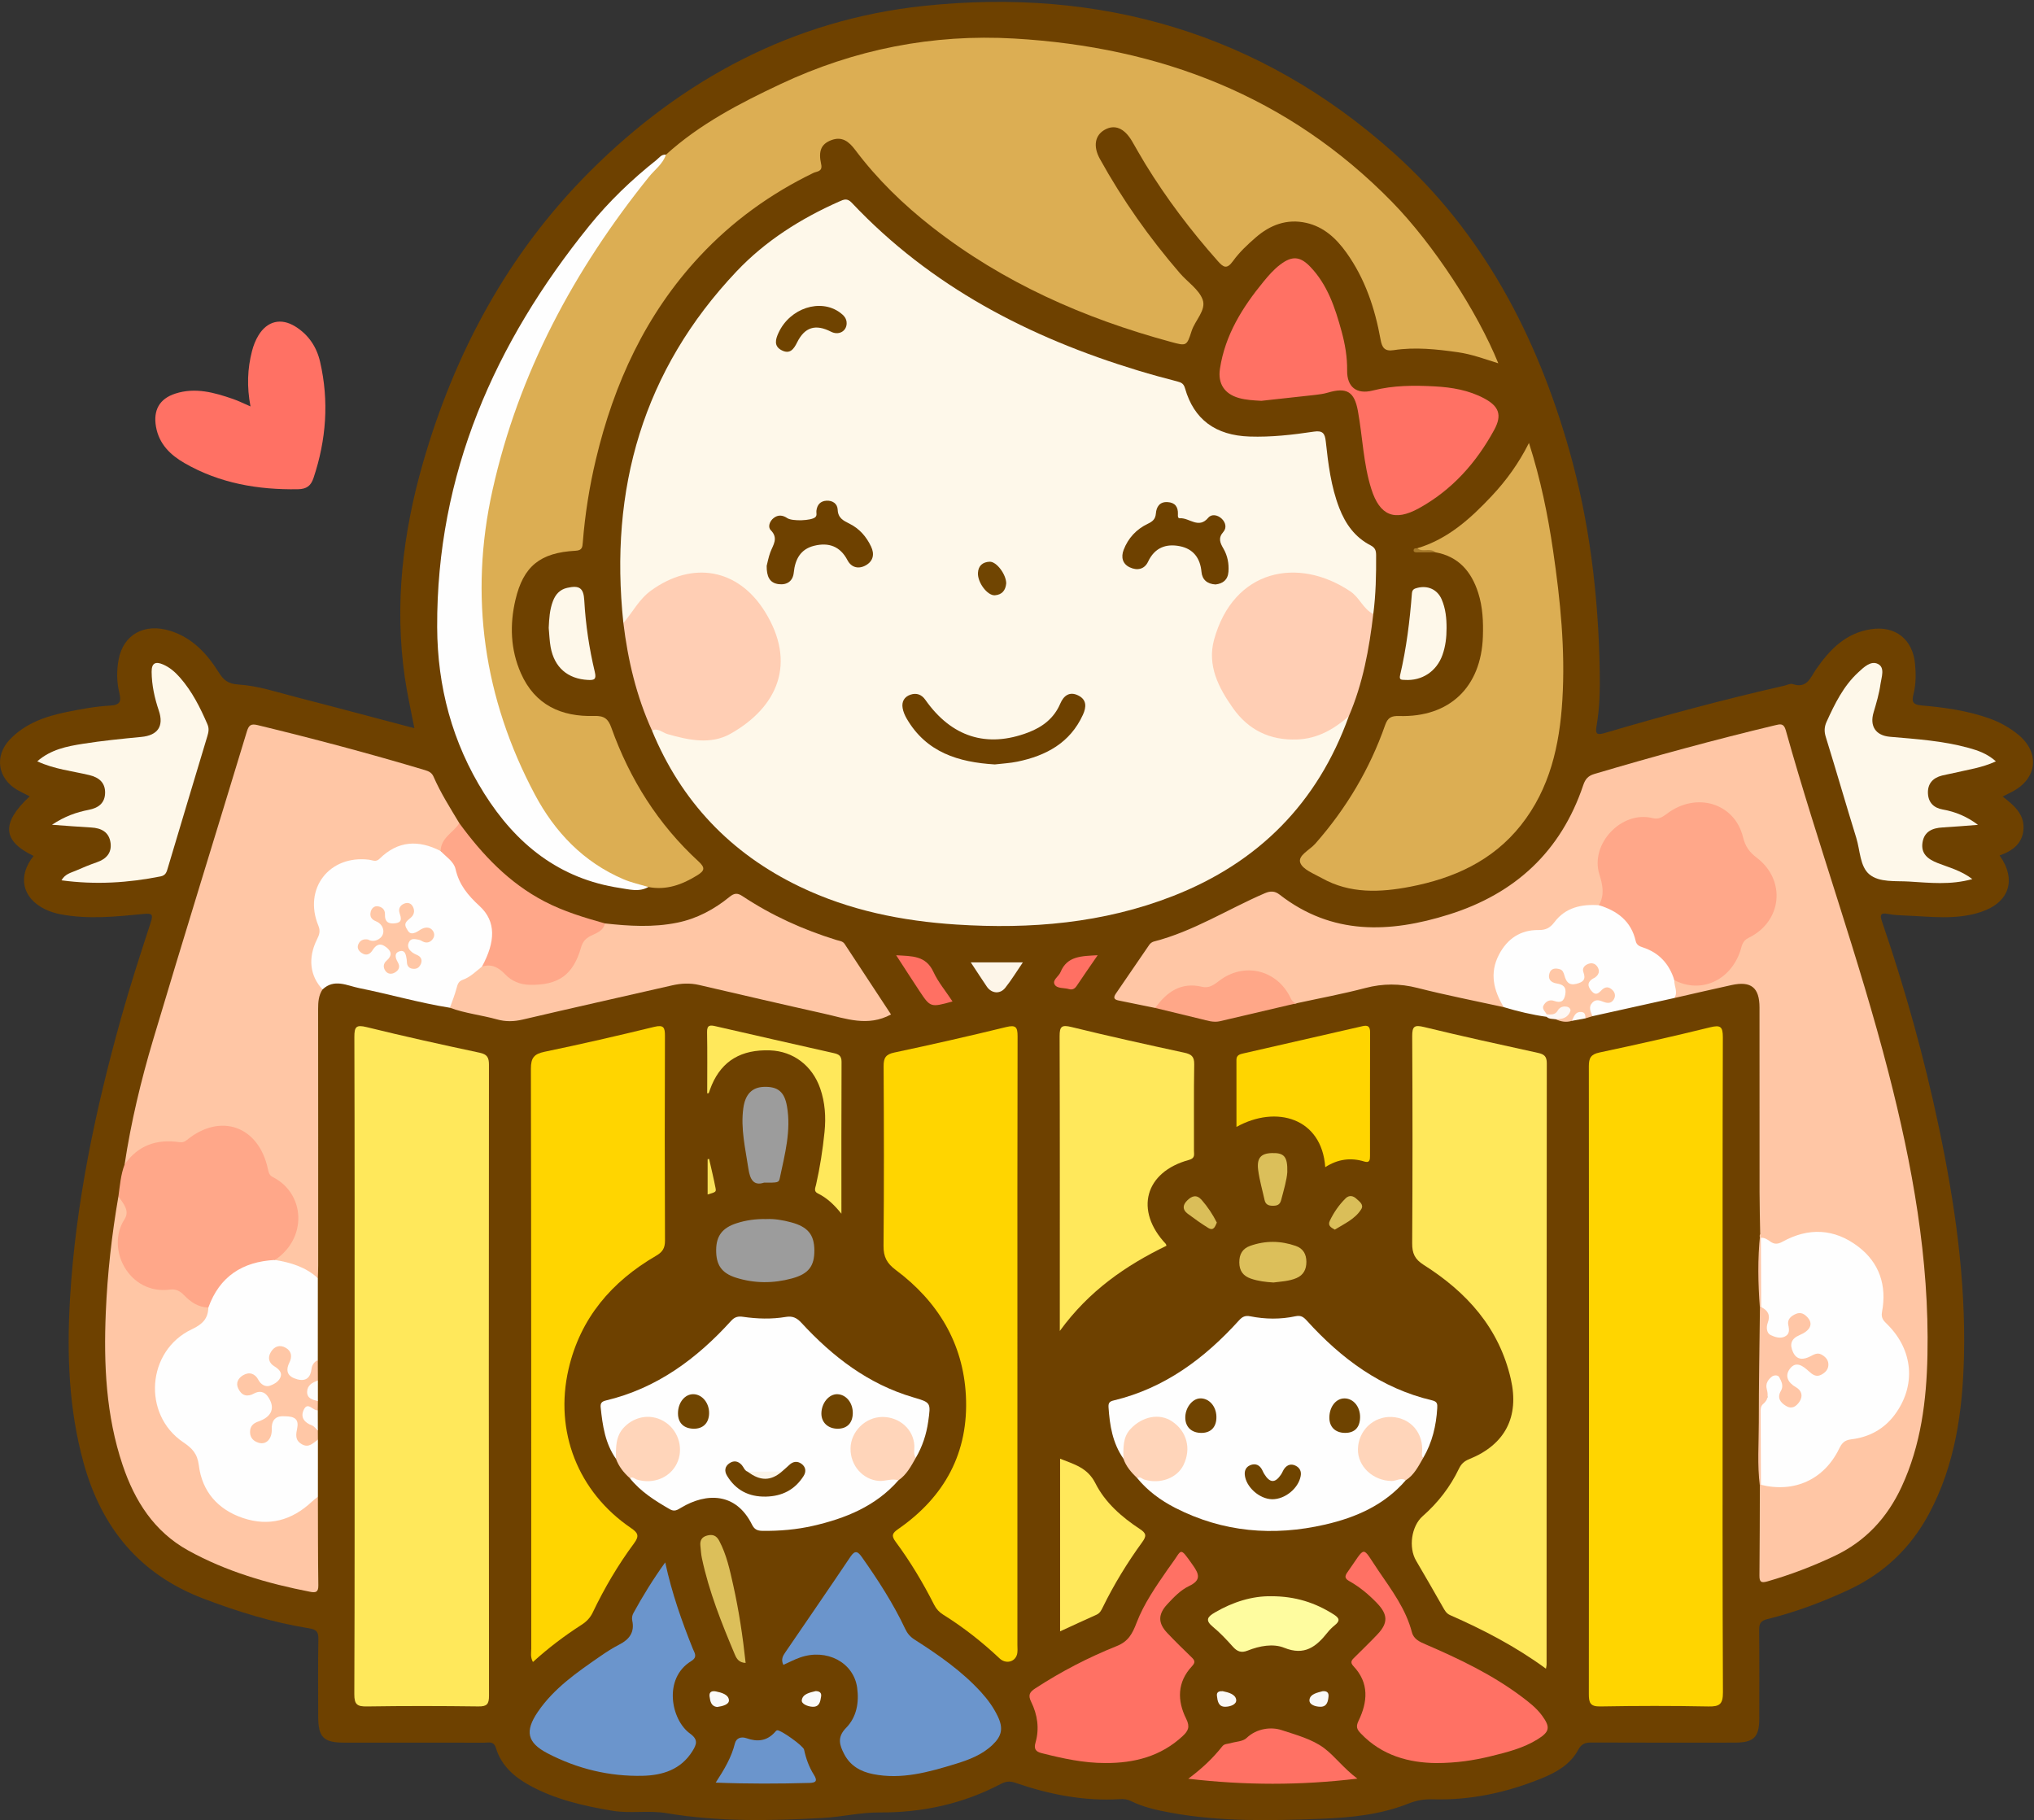 <?xml version="1.0" encoding="UTF-8"?>
<!DOCTYPE svg PUBLIC "-//W3C//DTD SVG 1.1//EN" "http://www.w3.org/Graphics/SVG/1.1/DTD/svg11.dtd">
<svg version="1.1" xmlns="http://www.w3.org/2000/svg" xmlns:xlink="http://www.w3.org/1999/xlink" x="0" y="0" width="894" height="800" viewBox="0, 0, 894, 800">
  <rect x="0" y="0" width="894" height="800" fill="#333333" stroke="none"/>
  <g id="Layer_1">
    <path d="M14.776,376.207 C0.97,369.63 0.49,361.701 13.05,350.024 C11.221,349.083 9.431,348.244 7.72,347.268 C-1.049,342.262 -2.608,332.25 4.386,324.964 C11.128,317.942 19.935,314.877 29.154,312.988 C35.498,311.688 41.934,310.489 48.378,310.138 C53.137,309.879 53.29,308.041 52.393,304.293 C51.261,299.563 51.245,294.648 52.134,289.891 C54.201,278.836 63.523,273.723 74.887,277.293 C84.48,280.306 90.899,287.189 96.054,295.393 C98.19,298.793 100.049,300.582 104.944,300.889 C113.452,301.422 121.844,304.263 130.214,306.415 C147.421,310.84 164.58,315.448 182.133,320.079 C180.675,312.433 178.971,305.065 177.901,297.607 C173.307,265.581 177.058,234.18 185.94,203.33 C199.946,154.682 223.474,111.134 259.363,75.268 C299.864,34.793 348.736,8.692 405.899,2.614 C483.49,-5.637 553.637,14.494 612.449,67.101 C651.714,102.222 675.374,147.405 689.658,197.614 C698.674,229.303 702.537,261.837 703.13,294.73 C703.277,302.852 703.13,311.061 701.726,319.126 C701.073,322.882 702.094,323.136 705.533,322.123 C731.521,314.465 757.682,307.437 784.104,301.418 C785.4,301.123 786.887,300.327 787.975,300.691 C794.229,302.781 795.721,297.819 798.228,294.172 C804.226,285.449 811.345,278.17 822.478,276.532 C833.073,274.973 840.694,281 841.712,291.752 C842.137,296.236 842.152,300.76 841.016,305.164 C840.182,308.394 840.712,309.739 844.578,310.07 C854.679,310.935 864.735,312.351 874.383,315.778 C878.984,317.412 883.188,319.755 886.949,322.799 C896.807,330.778 895.486,342.407 884.167,348.102 C882.991,348.694 881.82,349.297 880.232,350.106 C885.002,353.852 889.653,357.617 889.393,364.083 C889.13,370.643 884.639,373.994 878.888,375.991 C886.472,386.752 883.141,396.712 870.632,400.854 C859.74,404.46 848.543,402.856 837.432,402.408 C834.941,402.308 832.414,402.214 829.984,401.723 C826.183,400.954 826.284,402.404 827.289,405.337 C837.426,434.92 845.8,465 852.224,495.607 C859.178,528.747 864.022,562.141 863.219,596.125 C862.648,620.275 859.401,643.889 847.727,665.567 C839.656,680.554 827.901,691.658 812.405,698.853 C800.916,704.187 789.109,708.612 776.824,711.642 C773.905,712.362 773.175,713.597 773.201,716.383 C773.324,729.38 773.263,742.378 773.253,755.375 C773.246,763.549 770.83,765.935 762.486,765.942 C741.491,765.957 720.495,765.988 699.5,765.897 C696.753,765.885 695.074,766.454 693.636,769.149 C690.253,775.488 684.179,778.936 677.835,781.541 C662.443,787.859 646.412,791.348 629.697,790.861 C625.958,790.751 622.625,791.312 619.129,792.702 C606.903,797.565 593.888,798.915 580.952,799.405 C558.833,800.242 536.651,800.791 514.695,796.774 C508.637,795.666 502.612,794.358 497.05,791.609 C495.449,790.817 493.906,790.678 492.238,790.78 C476.369,791.75 461.105,788.71 446.21,783.578 C443.735,782.726 442,782.994 439.739,784.179 C423.063,792.915 405.288,796.751 386.428,796.638 C378.183,796.588 369.947,798.601 361.673,799.054 C338.715,800.311 315.759,800.792 292.938,796.941 C285.046,795.609 277.018,797.208 269.066,795.873 C256.376,793.741 243.934,790.912 232.578,784.627 C225.872,780.915 220.278,775.933 217.974,768.307 C217.007,765.106 214.746,765.982 212.778,765.977 C192.282,765.928 171.786,765.953 151.291,765.944 C142.164,765.94 139.863,763.608 139.856,754.384 C139.848,743.053 139.728,731.72 139.935,720.393 C139.994,717.195 138.991,716.204 135.89,715.707 C119.914,713.149 104.562,708.414 89.43,702.655 C61.339,691.964 44.654,671.515 36.773,643.1 C30.196,619.389 29.341,595.215 30.769,570.841 C33.234,528.775 41.939,487.833 53.232,447.388 C57.162,433.313 61.695,419.4 66.225,405.503 C67.371,401.988 66.972,401.335 63.236,401.7 C50.984,402.898 38.69,404.193 26.427,401.822 C24.165,401.385 21.889,400.659 19.819,399.654 C9.725,394.754 7.609,385.07 14.776,376.207" fill="#6E4100"/>
    <path d="M110.099,178.635 C108.459,169.984 108.737,162.086 110.777,154.258 C111.412,151.825 112.301,149.527 113.611,147.384 C117.481,141.051 123.564,139.619 129.826,143.528 C135.658,147.168 139.191,152.518 140.696,159.051 C144.675,176.32 143.41,193.339 137.792,210.108 C136.64,213.547 134.754,214.973 130.936,215.037 C113.328,215.328 96.498,212.42 81.081,203.536 C74.883,199.965 69.928,195.187 68.574,187.624 C67.261,180.289 70.08,175.243 77.11,172.983 C85.868,170.167 94.188,172.528 102.421,175.365 C104.757,176.171 106.984,177.296 110.099,178.635" fill="#FF7164"/>
    <path d="M592.819,314.858 C579.123,352.954 553.112,379.133 515.603,393.817 C484.964,405.812 452.94,408.469 420.405,406.372 C396.501,404.831 373.255,400.164 351.509,389.714 C321.149,375.126 299.405,352.269 286.548,321.061 C288.419,319.507 288.481,319.351 291.255,320.449 C297.721,323.009 304.393,323.795 311.305,323.573 C317.431,323.376 322.63,321.213 327.106,317.158 C328.955,315.484 330.672,313.668 332.417,311.886 C342.236,301.86 344.156,290.216 338.995,277.434 C334.968,267.46 329.13,258.85 318.399,254.986 C305.186,250.229 290.048,255.112 280.844,266.537 C278.78,269.099 278.144,273.182 273.994,273.826 C267.724,214.945 282.574,162.762 323.754,119.262 C336.453,105.847 351.958,96.065 368.866,88.57 C370.92,87.659 372.343,86.961 374.398,89.139 C409.142,125.98 452.406,148.359 500.249,162.874 C505.971,164.61 511.745,166.19 517.538,167.678 C519.309,168.133 520.279,168.678 520.85,170.68 C524.768,184.421 534.296,191.373 549.198,191.875 C558.733,192.197 568.16,191.115 577.533,189.709 C581.483,189.116 582.35,190.649 582.716,194.025 C583.793,203.941 585.001,213.84 588.639,223.259 C591.371,230.331 595.556,236.168 602.397,239.689 C604.372,240.706 604.828,241.93 604.841,243.97 C604.893,252.633 604.721,261.278 603.603,269.882 C600.749,270.992 599.843,268.526 598.577,266.998 C588.664,255.032 575.484,251.246 560.947,253.878 C539.49,257.763 528.109,284.351 538.836,303.87 C543.174,311.765 548.586,318.732 557.447,321.755 C567.975,325.347 578.051,324.29 587.286,317.601 C588.94,316.404 590.232,314.255 592.819,314.858" fill="#FEF8EA"/>
    <path d="M292.692,67.999 C307.547,54.524 325.115,45.404 343.048,36.968 C375.595,21.657 409.943,14.863 445.827,16.944 C509.785,20.652 566.249,42.164 611.735,88.641 C630.213,107.522 649.387,137.114 658.54,159.678 C652.457,157.781 646.799,155.674 640.822,154.826 C631.42,153.492 621.99,152.458 612.53,153.91 C608.522,154.525 607.427,152.727 606.797,149.231 C604.324,135.513 599.969,122.467 591.762,111.008 C587.308,104.79 581.857,99.682 574.087,97.953 C565.604,96.065 558.276,98.868 551.961,104.348 C548.329,107.5 544.721,110.877 541.934,114.751 C539.243,118.493 537.727,117.526 535.298,114.789 C523.446,101.432 512.706,87.257 503.373,72.029 C501.373,68.766 499.521,65.413 497.591,62.107 C494.185,56.275 489.903,54.512 485.443,57.097 C481.252,59.526 480.385,64.328 483.415,69.815 C493.352,87.803 505.157,104.499 518.573,120.054 C521.943,123.961 526.928,127.175 528.587,131.662 C530.304,136.305 525.252,140.756 523.734,145.529 C521.6,152.238 521.415,152.115 514.62,150.272 C476.493,139.932 440.941,124.251 409.629,99.757 C396.983,89.865 385.546,78.747 375.888,65.891 C373.143,62.238 370.125,59.787 365.346,61.614 C360.989,63.28 359.601,66.283 360.926,72.2 C361.669,75.521 358.99,75.29 357.528,75.999 C338.588,85.18 321.825,97.306 307.471,112.713 C283.804,138.116 269.872,168.51 261.909,201.933 C259.055,213.915 257.131,226.058 256.162,238.338 C255.988,240.541 255.895,241.92 252.945,242.078 C237.428,242.905 230.026,248.869 226.559,263.63 C223.993,274.556 224.357,285.505 228.943,295.912 C235.101,309.884 246.744,315.138 261.227,314.684 C265.58,314.548 267.325,315.973 268.684,319.786 C276.76,342.428 289.237,362.293 307.003,378.606 C310.027,381.384 309.749,382.682 306.518,384.692 C299.867,388.828 292.931,391.39 284.965,389.875 C274.77,390.424 266.833,385.103 259.292,379.42 C240.936,365.59 230.098,346.458 222.504,325.277 C216.348,308.106 213.406,290.261 211.405,272.154 C207.283,234.861 216.821,200.151 230.764,166.277 C243.184,136.101 259.611,108.19 279.718,82.461 C283.719,77.342 287.929,72.426 292.692,67.999" fill="#DCAE53"/>
    <path d="M773.655,542.445 C773.556,536.31 773.38,530.176 773.373,524.041 C773.342,496.967 773.374,469.892 773.351,442.818 C773.344,434.078 769.642,431.092 761.098,432.961 C752.686,434.801 744.299,436.759 735.901,438.665 C735.248,436.008 734.274,433.36 735.692,430.649 C737.24,430.085 738.62,430.912 740.067,431.18 C751.383,433.283 759.807,428.57 763.491,417.667 C764.627,414.304 766.349,412.126 769.432,410.238 C782.369,402.319 782.903,386.368 770.554,377.51 C767.482,375.307 765.843,372.951 765.093,369.188 C762.557,356.457 748.26,349.876 737.096,356.465 C732.37,359.255 728.11,360.754 722.349,360.585 C709.85,360.217 700.873,373.254 704.664,385.389 C706.164,390.191 706.766,394.422 702.881,398.272 C701.381,399.17 699.686,399.076 698.038,399.214 C692.294,399.694 687.41,401.879 683.9,406.579 C682.045,409.061 679.652,409.979 676.621,410.17 C661.806,411.103 653.973,424.314 659.981,438.046 C660.621,439.508 661.94,440.859 660.937,442.672 C648.307,439.9 635.597,437.44 623.076,434.241 C615.26,432.244 607.84,432.23 600.053,434.278 C590.116,436.892 579.982,438.762 569.934,440.953 C567.173,441.959 566.532,439.651 565.51,438.058 C558.44,427.037 547.144,424.771 536.37,432.307 C533.84,434.077 531.268,435.509 528.054,434.859 C521.603,433.554 516.279,435.594 511.768,440.198 C510.609,441.381 509.479,442.642 507.747,443.028 C502.379,441.931 497.014,440.819 491.641,439.747 C489.517,439.323 489.295,438.401 490.495,436.663 C495.414,429.541 500.244,422.358 505.164,415.237 C505.597,414.61 506.391,414.029 507.123,413.842 C524.539,409.38 539.644,399.604 555.949,392.596 C558.413,391.537 560.338,391.599 562.388,393.194 C585.441,411.139 610.782,410.142 636.864,401.949 C665.935,392.818 686.08,374.254 695.886,345.083 C696.75,342.511 697.979,341.01 700.752,340.189 C727.059,332.39 753.515,325.16 780.203,318.777 C782.524,318.222 784.016,317.823 784.905,320.998 C799.026,371.428 816.999,420.712 830.055,471.451 C840.529,512.157 848.039,553.359 847.172,595.665 C846.763,615.595 844.322,635.142 835.815,653.491 C829.499,667.113 819.911,677.511 806.184,683.971 C796.679,688.445 786.928,692.184 776.824,695.075 C774.069,695.863 773.297,695.331 773.325,692.522 C773.457,679.364 773.46,666.205 773.509,653.046 C773.763,652.558 774.154,652.235 774.679,652.073 C778.803,651.969 782.891,652.859 787.071,651.897 C795.854,649.876 802.784,645.511 806.585,637.119 C808.27,633.399 810.828,631.747 814.85,631.006 C826.005,628.95 833.468,622.122 836.538,611.322 C839.425,601.165 836.887,591.827 829.594,584.11 C826.871,581.229 825.782,578.468 826.199,574.347 C828.498,551.612 806.804,536.21 786.056,545.93 C780.954,548.32 777.244,547.737 773.58,543.942 C773.353,543.43 773.378,542.931 773.655,542.445" fill="#FFC6A5"/>
    <path d="M155.852,599.746 C155.852,551.775 155.912,503.803 155.754,455.832 C155.74,451.277 156.53,450.314 161.186,451.46 C177.647,455.511 194.208,459.171 210.79,462.699 C214.159,463.416 214.911,464.818 214.908,468.012 C214.829,560.458 214.82,652.903 214.931,745.348 C214.935,749.102 213.971,750.078 210.238,750.03 C193.917,749.818 177.589,749.788 161.27,750.041 C157.013,750.107 155.714,749.214 155.732,744.66 C155.925,696.356 155.852,648.051 155.852,599.746" fill="#FFE85B"/>
    <path d="M757.144,600.388 C757.144,648.207 757.05,696.028 757.279,743.846 C757.303,749.074 755.784,750.144 750.884,750.047 C735.061,749.732 719.225,749.758 703.401,750.039 C698.949,750.118 698.336,748.461 698.34,744.571 C698.438,652.597 698.436,560.623 698.344,468.649 C698.34,465.043 699.218,463.415 702.987,462.614 C719.25,459.158 735.481,455.521 751.623,451.545 C756.196,450.418 757.255,451.214 757.239,455.929 C757.084,504.081 757.144,552.235 757.144,600.388" fill="#FFD500"/>
    <path d="M54.764,511.832 C57.57,493.239 61.95,474.966 67.305,456.996 C80.775,411.796 94.795,366.76 108.471,321.621 C109.331,318.784 110.223,317.986 113.228,318.713 C137.929,324.694 162.481,331.215 186.83,338.503 C188.53,339.012 189.801,339.643 190.55,341.362 C193.676,348.538 197.874,355.129 201.888,361.819 C202.318,363.081 201.72,364.132 200.885,364.85 C197.785,367.519 195.995,371.18 193.509,374.312 C191.755,374.828 190.258,373.947 188.707,373.409 C181.868,371.037 175.514,372.045 169.931,376.562 C167.155,378.807 164.432,379.6 160.818,379.337 C145.002,378.182 135.732,390.572 140.86,405.754 C141.575,407.87 142.153,409.93 141.079,412.027 C137.381,419.255 137.345,426.376 141.537,433.43 C141.787,433.851 141.765,434.393 141.773,434.894 C140.028,437.505 139.822,440.418 139.825,443.47 C139.869,481.086 139.856,518.702 139.848,556.319 C139.847,558.146 139.755,559.974 139.706,561.801 C133.524,558.727 126.827,556.88 120.639,553.816 C120.612,551.841 122.218,550.95 123.42,549.905 C132.116,542.339 132.236,526.621 121.092,519.733 C117.944,517.787 116.796,515.075 115.856,511.729 C111.506,496.248 96.534,491.371 83.838,501.185 C82.206,502.447 80.622,503.51 78.428,503.25 C69.954,502.248 62.534,504.137 56.966,511.115 C56.446,511.765 55.69,512.184 54.764,511.832" fill="#FFC6A5"/>
    <path d="M679.49,733.443 C666.108,723.643 651.976,716.334 637.373,709.903 C635.637,709.138 634.971,707.749 634.149,706.313 C630.266,699.532 626.42,692.727 622.433,686.007 C618.994,680.209 620.33,670.771 625.304,666.403 C632.014,660.512 637.396,653.572 641.257,645.517 C642.253,643.438 643.541,642.235 645.753,641.342 C661.561,634.962 667.851,622.739 664.055,606.147 C658.9,583.617 644.634,567.91 625.744,555.956 C621.786,553.452 620.667,550.855 620.695,546.423 C620.883,516.11 620.873,485.796 620.706,455.484 C620.681,451.056 621.672,450.377 625.979,451.427 C642.611,455.481 659.344,459.12 676.065,462.796 C678.742,463.384 679.862,464.35 679.859,467.359 C679.765,555.467 679.779,643.576 679.768,731.684 C679.768,732.011 679.669,732.338 679.49,733.443" fill="#FFE85B"/>
    <path d="M447.183,589.946 C447.183,634.267 447.185,678.589 447.176,722.91 C447.176,724.405 447.388,726.002 446.948,727.375 C445.906,730.632 441.966,731.393 439.382,728.962 C431.72,721.753 423.493,715.272 414.563,709.701 C412.819,708.613 411.552,707.258 410.6,705.382 C405.699,695.718 400.151,686.419 393.7,677.716 C391.68,674.99 392.153,673.888 394.795,672.058 C415.235,657.902 425.835,638.381 424.537,613.426 C423.329,590.22 412.125,571.943 393.706,558.189 C389.779,555.256 388.294,552.426 388.339,547.579 C388.583,521.255 388.522,494.927 388.378,468.602 C388.358,464.957 389.316,463.422 393.077,462.624 C409.503,459.138 425.885,455.425 442.196,451.435 C446.446,450.396 447.265,451.395 447.255,455.482 C447.14,500.303 447.183,545.125 447.183,589.946" fill="#FFD500"/>
    <path d="M234.239,730.507 C233.015,728.254 233.5,726.407 233.5,724.648 C233.47,639.681 233.524,554.713 233.345,469.746 C233.335,464.871 234.794,463.236 239.403,462.278 C255.516,458.928 271.563,455.236 287.555,451.343 C291.751,450.321 292.276,451.66 292.263,455.333 C292.156,485.321 292.147,515.31 292.282,545.298 C292.296,548.584 291.223,550.291 288.41,551.927 C268.847,563.305 255.063,579.346 249.889,601.789 C243.575,629.172 254.052,655.768 277.298,671.593 C280.47,673.752 281.092,675.096 278.672,678.359 C271.619,687.865 265.636,698.065 260.521,708.75 C259.403,711.086 257.81,712.738 255.607,714.155 C248.105,718.984 240.983,724.361 234.239,730.507" fill="#FFD500"/>
    <path d="M622.952,240.963 C636.395,236.951 646.346,227.914 655.635,218.025 C661.99,211.259 667.446,203.781 672.026,194.697 C677.178,210.798 680.328,226.338 682.633,242.062 C685.824,263.824 688.048,285.688 686.699,307.696 C685.481,327.547 681.25,346.592 668.494,362.697 C656.031,378.431 638.886,386.065 619.845,389.742 C606.672,392.286 593.329,392.914 580.965,385.958 C577.505,384.012 572.562,382.191 571.498,379.182 C570.374,376 575.668,373.595 578.102,370.831 C591.687,355.403 602.028,338.073 608.813,318.686 C609.974,315.369 611.59,314.611 614.954,314.712 C637.086,315.379 651.024,302.024 651.771,279.817 C651.991,273.288 651.71,266.802 649.711,260.558 C646.721,251.214 641.051,244.538 630.853,242.742 C628.861,241.901 626.769,242.543 624.736,242.324 C623.883,242.232 622.684,242.545 622.952,240.963" fill="#DCAE53"/>
    <path d="M617.848,650.66 C608.446,661.533 595.989,666.985 582.409,670.105 C559.652,675.332 537.555,673.497 516.552,662.759 C510.162,659.492 504.421,655.271 499.813,649.664 C501.154,647.348 502.937,649.096 504.422,649.299 C512.652,650.422 518.206,647.305 519.977,640.369 C521.852,633.028 517.427,625.746 510.263,624.382 C503.018,623.002 496.28,627.987 495.211,635.48 C494.937,637.398 495.487,639.547 493.752,641.091 C489.017,634.296 487.749,626.532 487.224,618.498 C487.091,616.47 487.85,615.939 489.547,615.531 C511.904,610.155 529.389,597.104 544.518,580.417 C545.988,578.795 547.201,578.09 549.59,578.565 C556.148,579.869 562.831,579.947 569.389,578.536 C571.792,578.019 572.944,578.868 574.415,580.49 C589.549,597.184 607.064,610.227 629.447,615.501 C631.741,616.041 631.819,617.105 631.708,618.948 C631.246,626.684 629.503,634.036 625.556,640.779 C622.902,639.806 624.101,637.437 623.835,635.694 C622.806,628.963 618.125,624.468 611.546,624.144 C605.497,623.847 600.064,628.106 598.57,634.316 C596.768,641.809 602.907,649.282 610.771,649.603 C613.098,649.698 615.95,647.458 617.848,650.66" fill="#FEFEFE"/>
    <path d="M394.876,650.66 C384.911,662.04 371.67,667.372 357.422,670.642 C350.116,672.318 342.648,672.953 335.117,672.861 C332.831,672.832 331.557,672.21 330.514,670.108 C323.502,655.992 310.545,655.969 299.339,662.701 C297.675,663.701 296.417,664.527 294.415,663.37 C287.912,659.61 281.589,655.663 276.822,649.689 C279.314,647.042 281.931,649.768 284.517,649.606 C290.236,649.247 294.61,646.686 296.579,641.611 C298.542,636.555 297.265,631.308 293.12,627.56 C289.484,624.273 285.267,623.212 280.645,624.889 C276.11,626.533 273.279,629.797 272.346,634.65 C271.922,636.861 272.747,639.394 270.747,641.223 C265.963,634.447 264.849,626.58 264.015,618.626 C263.833,616.893 264.333,616.029 266.267,615.569 C288.63,610.249 306.19,597.274 321.324,580.577 C322.903,578.834 324.395,578.461 326.543,578.775 C332.818,579.694 339.135,579.883 345.406,578.83 C348.33,578.339 350.194,579.197 352.251,581.426 C365.965,596.299 381.614,608.373 401.405,614.177 C409.192,616.46 409.163,616.469 407.971,624.856 C407.167,630.51 405.411,635.823 402.525,640.757 C399.823,639.671 400.748,637.191 400.483,635.233 C399.65,629.091 395.066,624.667 388.885,624.199 C383.001,623.753 377.005,628.133 375.509,633.968 C374.051,639.657 377.086,645.957 382.47,648.485 C385.148,649.743 387.958,649.427 390.776,649.377 C392.218,649.351 394.187,648.116 394.876,650.66" fill="#FEFEFE"/>
    <path d="M292.692,67.999 C291.331,72.106 287.777,74.566 285.218,77.747 C252.334,118.638 227.955,163.94 216.497,215.323 C206.092,261.981 212.623,306.964 235.081,349.212 C243.831,365.673 256.419,378.934 274.036,386.457 C277.528,387.949 281.314,388.753 284.965,389.875 C280.903,392.196 276.606,390.924 272.526,390.31 C245.794,386.289 226.824,371.046 212.778,348.68 C198.751,326.345 192.253,301.731 192.147,275.69 C191.874,208.475 217.368,150.764 258.951,99.304 C267.66,88.527 277.646,78.959 288.508,70.34 C289.746,69.358 290.729,67.75 292.692,67.999" fill="#FEFEFE"/>
    <path d="M120.855,553.791 C127.791,554.927 134.382,556.874 139.706,561.802 C139.7,573.787 139.693,585.773 139.687,597.759 C138.821,599.389 138.47,601.188 137.921,602.928 C136.767,606.588 133.678,608.245 130.171,607.284 C126.599,606.304 124.8,603.429 125.451,599.68 C125.564,599.029 125.89,598.424 126.04,597.777 C126.459,595.977 126.196,594.406 124.259,593.677 C122.846,593.146 121.629,593.68 120.732,594.827 C119.483,596.422 119.995,597.834 121.129,599.32 C125.322,604.812 125.186,606.371 120.741,609.105 C118.224,610.653 116.022,610.263 113.877,608.516 C112.851,607.679 112.122,606.497 110.904,605.884 C109.582,605.219 108.302,605.364 107.19,606.323 C106.089,607.272 105.612,608.5 106.223,609.896 C106.822,611.264 107.987,611.825 109.459,611.724 C110.125,611.679 110.758,611.452 111.4,611.283 C114.862,610.372 117.58,610.928 119.074,614.69 C121.081,619.747 120.677,621.964 116.93,624.659 C115.701,625.542 114.2,625.892 112.978,626.765 C111.783,627.619 111.235,628.787 111.664,630.233 C112.079,631.63 113.074,632.523 114.533,632.638 C116.29,632.776 117.284,631.695 117.841,630.162 C118.127,629.374 118.035,628.515 118.168,627.701 C118.933,623.041 121.32,620.954 125.352,621.355 C130.642,621.881 131.733,623.158 131.654,628.729 C131.59,633.293 132.991,634.383 137.336,633.093 C138.13,632.857 138.874,632.457 139.73,632.773 C139.729,641.134 139.728,649.494 139.726,657.855 C134.826,666.547 122.214,671.751 111.085,669.674 C97.809,667.197 88.236,657.661 85.985,643.997 C85.324,639.985 83.584,637.48 80.319,635.266 C61.175,622.286 62.724,593.874 83.27,583.351 C87.36,581.257 90.077,578.936 90.512,574.328 C94.844,562.158 103.219,554.873 116.163,553.104 C117.803,552.88 119.455,552.438 120.855,553.791" fill="#FEFEFE"/>
    <path d="M465.813,585.001 C465.813,582.382 465.813,581.109 465.813,579.836 C465.813,538.392 465.87,496.947 465.729,455.504 C465.714,451.142 466.608,450.345 470.974,451.418 C487.426,455.458 503.976,459.108 520.535,462.691 C523.643,463.364 524.948,464.364 524.891,467.794 C524.677,480.44 524.827,493.092 524.779,505.741 C524.773,507.38 525.424,509.053 522.584,509.824 C503.147,515.103 498.562,532.069 512.428,546.771 C512.531,546.88 512.539,547.081 512.693,547.549 C494.77,556.247 478.626,567.368 465.813,585.001" fill="#FFE85B"/>
    <path d="M265.877,405.873 C276.49,407.056 287.082,407.701 297.678,405.545 C306.385,403.774 313.923,399.682 320.713,394.163 C322.728,392.526 324.137,392.42 326.287,393.849 C339.119,402.373 353.016,408.653 367.727,413.192 C368.931,413.564 370.399,413.616 371.236,414.888 C378.064,425.28 384.901,435.666 391.625,445.885 C381.443,451.435 371.798,447.677 362.178,445.53 C343.842,441.437 325.545,437.172 307.245,432.925 C303.25,431.998 299.344,432.204 295.389,433.109 C273.508,438.115 251.6,443.012 229.745,448.131 C225.882,449.035 222.281,449.126 218.472,448.064 C211.621,446.154 204.474,445.423 197.758,442.945 C197.93,437.131 198.647,431.547 204.636,428.549 C207.15,427.29 208.919,424.944 211.587,423.943 C215.816,422.407 218.975,423.74 222.333,426.741 C232.052,435.425 247.629,432.768 251.966,421.003 C254.726,413.516 259.651,409.445 265.877,405.873" fill="#FFC6A5"/>
    <path d="M554.4,176.174 C551.027,175.98 547.725,175.846 544.472,174.916 C538.199,173.121 535.208,168.636 536.198,162.099 C538.445,147.258 546.081,135.076 555.374,123.762 C557.582,121.074 559.871,118.433 562.691,116.298 C567.791,112.437 571.341,112.526 575.843,117.197 C583.504,125.148 586.833,135.309 589.654,145.611 C591.187,151.213 592.18,156.961 592.104,162.847 C592.012,170.005 596.171,173.488 603.365,171.648 C612.395,169.339 621.49,169.334 630.634,169.83 C638.142,170.238 645.529,171.49 652.279,175.07 C658.855,178.557 660.307,182.409 656.741,188.952 C648.867,203.402 638.203,215.383 623.645,223.405 C612.892,229.331 606.433,226.61 602.735,214.927 C599.2,203.761 598.922,192.011 596.826,180.583 C595.277,172.143 591.961,170.112 583.57,172.588 C581.829,173.101 579.993,173.358 578.182,173.565 C570.259,174.468 562.328,175.31 554.4,176.174" fill="#FF7164"/>
    <path d="M91.582,574.72 C91.424,579.65 88.983,582.054 84.304,584.267 C64.449,593.66 62.449,621.723 80.543,633.918 C84.41,636.524 86.756,638.863 87.406,644.12 C88.818,655.533 95.745,663.498 106.763,667.213 C118.205,671.071 128.316,668.252 137.046,660.063 C137.889,659.272 138.831,658.587 139.727,657.854 C139.768,670.847 139.725,683.841 139.917,696.831 C139.961,699.831 138.763,700.121 136.348,699.652 C117.64,696.02 99.466,690.752 82.703,681.472 C67.728,673.182 59.203,659.708 53.905,643.965 C46.571,622.175 45.545,599.644 46.496,576.911 C47.214,559.76 49.117,542.741 52.049,525.833 C56.337,528.147 57.807,532.184 55.643,536.994 C53.363,542.061 52.444,547.064 54.275,552.477 C56.953,560.394 63.031,565.332 71.363,565.387 C76.095,565.418 80.209,566.177 83.54,569.816 C85.715,572.193 89.279,572.456 91.582,574.72" fill="#FFC6A5"/>
    <path d="M91.582,574.72 C87.139,574.585 83.747,572.273 80.844,569.232 C79.089,567.393 77.201,566.477 74.687,566.813 C56.735,569.209 46.34,548.878 54.707,535.942 C57.222,532.053 54.084,528.916 52.049,525.833 C52.717,521.12 53.049,516.341 54.764,511.832 C60.621,503.432 68.806,500.583 78.662,501.994 C80.156,502.208 81.079,501.923 82.215,501.002 C97.022,488.997 113.721,494.994 117.747,513.791 C118.083,515.363 118.35,516.569 119.903,517.356 C134.165,524.581 135.204,544.22 120.855,553.791 C106.629,554.517 96.513,560.993 91.582,574.72" fill="#FFA789"/>
    <path d="M344.316,731.766 C343.151,729.374 344.11,727.804 345.158,726.269 C354.721,712.263 364.351,698.302 373.807,684.224 C375.886,681.129 377.127,682.006 378.813,684.393 C385.92,694.457 392.6,704.776 397.864,715.947 C398.803,717.939 400.031,719.41 401.972,720.652 C412.487,727.38 422.748,734.467 431.23,743.784 C434.159,747.001 436.698,750.5 438.568,754.426 C441.038,759.611 440.371,763.012 436.192,766.977 C431.595,771.338 425.811,773.525 419.923,775.32 C408.136,778.914 396.281,782.287 383.728,779.779 C378.25,778.685 373.729,776.132 371.063,771.024 C368.999,767.071 367.836,763.566 371.867,759.47 C376.498,754.766 377.657,748.331 376.738,741.777 C375.185,730.702 363.411,724.463 351.726,728.499 C349.242,729.358 346.896,730.616 344.316,731.766" fill="#6B95CC"/>
    <path d="M592.819,314.858 C586.274,320.465 579.283,324.658 570.184,325.021 C558.124,325.503 548.714,320.825 541.967,311.297 C535.65,302.375 530.485,292.513 533.635,281.104 C542.17,250.2 570.545,244.479 593.555,259.962 C597.617,262.696 599.164,267.7 603.603,269.881 C601.784,285.3 599.023,300.492 592.819,314.858" fill="#FFCEB4"/>
    <path d="M273.994,273.826 C278.087,269.112 280.852,263.394 286.161,259.56 C304.42,246.371 324.443,249.896 336.223,268.868 C350.208,291.391 341.909,310.765 321.075,322.518 C312.422,327.4 302.675,325.33 293.38,322.656 C291.156,322.016 289.219,319.835 286.549,321.062 C279.724,306.017 275.967,290.159 273.994,273.826" fill="#FFCEB4"/>
    <path d="M211.862,424.828 C209.144,426.983 206.68,429.51 203.3,430.698 C201.718,431.255 201.17,432.4 200.76,434.02 C199.992,437.054 198.784,439.976 197.758,442.944 C184.291,440.795 171.187,436.978 157.84,434.294 C152.518,433.223 146.943,430.024 141.774,434.893 C136.186,428.958 135.256,421.045 139.351,412.839 C140.349,410.837 140.915,409.255 139.929,406.862 C133.225,390.588 144.731,375.715 162.201,377.872 C163.77,378.066 165.235,379.029 166.803,377.474 C174.855,369.487 183.935,369.042 193.675,374.061 C199.173,375.86 201.709,380.303 202.878,385.397 C203.788,389.363 205.52,392.081 208.902,394.491 C218.984,401.676 220.341,417.424 211.862,424.828" fill="#FEFEFE"/>
    <path d="M631.253,774.926 C619.473,774.8 607.507,771.785 598.089,761.889 C596.437,760.152 595.849,758.988 597.101,756.4 C601.123,748.089 601.884,739.726 594.882,732.339 C593.085,730.443 594.341,729.479 595.548,728.277 C598.855,724.986 602.222,721.751 605.427,718.361 C610.199,713.313 610.039,709.603 605.158,704.548 C601.548,700.809 597.596,697.492 593.067,694.963 C591.08,693.853 590.94,692.879 592.182,691.126 C600.662,679.163 598.228,679.144 605.909,690.428 C611.681,698.909 617.922,707.218 620.578,717.44 C621.387,720.552 624.085,721.668 626.719,722.808 C641.41,729.162 655.834,736.024 668.715,745.685 C672.032,748.173 675.334,750.695 677.83,754.137 C681.458,759.139 681.193,761.149 675.818,764.482 C669.501,768.399 662.383,770.172 655.26,771.918 C647.799,773.747 640.258,774.905 631.253,774.926" fill="#FF7164"/>
    <path d="M292.382,686.718 C295.353,700.429 299.683,712.635 304.519,724.682 C305.254,726.513 306.771,728.296 303.799,730.115 C291.368,737.727 294.947,755.959 303.285,761.961 C306.982,764.623 306.199,766.703 304.34,769.686 C299.267,777.825 291.2,780.314 282.49,780.521 C267.788,780.869 253.743,777.44 240.694,770.656 C231.671,765.964 230.617,760.916 236.371,752.451 C243.453,742.031 253.653,735.034 263.787,728.012 C266.518,726.119 269.337,724.303 272.288,722.788 C276.652,720.547 278.964,717.415 277.902,712.349 C277.655,711.172 277.82,710.066 278.415,708.979 C282.483,701.556 286.9,694.36 292.382,686.718" fill="#6B95CC"/>
    <path d="M485.831,774.908 C476.264,774.936 467.024,772.888 457.82,770.561 C455.256,769.913 454.323,768.754 455.134,765.942 C456.917,759.764 456.001,753.645 453.215,747.993 C451.742,745.005 452.59,743.695 455.048,742.093 C466.381,734.704 478.345,728.502 490.869,723.486 C495.922,721.462 497.695,718.128 499.571,713.233 C502.763,704.907 507.978,697.401 513.093,689.998 C513.66,689.177 514.233,688.359 514.833,687.562 C519.66,681.153 518.191,679.346 524.26,687.898 C527.13,691.942 527.995,694.565 522.587,697.144 C518.88,698.912 515.9,702.049 513.053,705.115 C508.965,709.517 508.898,713.384 513.085,717.788 C516.525,721.408 520.083,724.921 523.687,728.379 C525.118,729.751 525.55,730.616 523.922,732.355 C517.368,739.354 517.373,747.467 521.372,755.48 C523.14,759.023 522.264,760.795 519.809,763.074 C510.19,772.006 498.553,774.975 485.831,774.908" fill="#FF7164"/>
    <path d="M877.251,334.645 C871.002,337.522 864.871,338.292 858.927,339.718 C857.149,340.144 855.336,340.432 853.563,340.879 C849.49,341.907 847.185,344.532 847.39,348.76 C847.583,352.749 849.944,355.115 853.905,355.807 C859.477,356.78 864.579,358.925 869.373,362.545 C864.187,362.935 859.005,363.407 853.814,363.69 C849.392,363.931 845.825,365.427 845.019,370.169 C844.16,375.223 847.349,377.641 851.633,379.326 C856.617,381.288 861.945,382.602 866.896,386.391 C857.207,389.086 848.096,388.009 839.072,387.468 C833.128,387.112 826.074,387.957 821.677,384.34 C817.465,380.875 817.592,373.785 815.887,368.275 C811.318,353.513 807.055,338.656 802.478,323.897 C801.719,321.45 801.838,319.435 802.851,317.21 C806.448,309.306 810.247,301.519 816.759,295.522 C819.188,293.285 822.271,290.254 825.425,291.84 C828.606,293.44 826.954,297.629 826.549,300.559 C825.961,304.813 824.73,309.002 823.494,313.136 C821.701,319.13 824.402,323.294 830.689,323.838 C842.294,324.843 853.933,325.604 865.239,328.715 C869.413,329.863 873.472,331.258 877.251,334.645" fill="#FEF8EA"/>
    <path d="M22.848,362.509 C28.488,358.755 33.637,356.996 38.964,355.96 C43.338,355.111 46.121,352.941 46.193,348.483 C46.264,344.053 43.573,341.715 39.268,340.683 C31.732,338.877 23.894,338.121 16.376,334.62 C22.354,329.399 29.418,328.035 36.406,326.928 C44.938,325.577 53.558,324.724 62.163,323.897 C69.342,323.207 72.112,319.189 69.813,312.362 C67.948,306.823 66.692,301.191 66.647,295.277 C66.616,291.174 68.607,290.751 71.655,292.052 C74.598,293.308 76.985,295.399 79.099,297.805 C84.439,303.885 87.996,310.989 91.173,318.348 C91.987,320.233 91.676,321.787 91.126,323.605 C85.307,342.84 79.573,362.1 73.802,381.348 C73.289,383.057 72.986,384.731 70.614,385.204 C56.327,388.051 42.003,388.955 27.02,386.93 C28.67,384.069 31.185,383.626 33.312,382.694 C36.352,381.362 39.425,380.081 42.56,378.999 C46.697,377.572 49.184,374.879 48.587,370.457 C47.952,365.748 44.568,363.946 40.053,363.711 C34.739,363.434 29.435,362.978 22.848,362.509" fill="#FEF8EA"/>
    <path d="M543.461,495.321 C543.461,485.287 543.47,475.537 543.452,465.788 C543.449,463.754 544.979,463.361 546.417,463.03 C563.895,459.014 581.385,455.052 598.863,451.037 C601.231,450.493 602.198,451.162 602.19,453.702 C602.13,471.839 602.158,489.976 602.155,508.113 C602.155,509.733 602.026,511.263 599.706,510.544 C593.675,508.673 587.943,509.489 582.484,513.004 C580.961,491.392 560.982,485.58 543.461,495.321" fill="#FFD500"/>
    <path d="M660.937,442.672 C656.487,435.357 654.629,427.731 658.795,419.688 C662.431,412.667 668.241,408.666 676.298,408.775 C679.447,408.818 681.312,407.831 683.255,405.265 C688.097,398.875 695.113,397.332 702.761,397.871 C710.953,397.639 715.465,402.972 718.666,409.301 C720.43,412.791 722.488,414.968 725.926,416.814 C731.331,419.717 736.249,423.545 735.915,430.808 C735.729,433.427 737.704,436.051 735.899,438.665 C723.906,441.329 711.911,443.992 699.916,446.656 C697.727,445.179 697.511,443.222 698.62,441.013 C699.579,439.104 701.317,438.72 703.256,438.84 C704.083,438.891 704.897,439.098 705.728,439.102 C706.799,439.107 707.847,438.865 707.771,437.551 C707.681,436.017 706.594,435.647 705.279,436.066 C703.883,436.511 702.741,437.696 701.118,437.5 C698.386,437.172 696.523,433.463 697.886,431.017 C698.376,430.138 699.204,429.535 699.876,428.804 C700.574,428.043 701.118,427.209 700.611,426.14 C700.292,425.466 699.658,425.214 698.952,425.379 C697.769,425.654 697.408,426.622 697.451,427.65 C697.538,429.756 697.316,431.637 695.123,432.673 C692.062,434.118 689.349,434.098 687.323,430.936 C686.787,430.099 686.483,429.112 685.785,428.388 C685.031,427.606 684.063,427.155 683.201,428.071 C682.287,429.043 682.942,429.884 683.816,430.522 C684.49,431.015 685.32,431.215 686.044,431.615 C688.499,432.971 689.661,434.917 688.922,437.792 C688.23,440.484 686.419,441.662 683.786,441.453 C680.466,441.19 679.644,442.75 680.368,445.666 C680.308,446.153 680.098,446.566 679.764,446.919 C673.368,446.037 667.112,444.534 660.937,442.672" fill="#FEFEFE"/>
    <path d="M211.862,424.828 C217.769,413.911 218.145,405.011 210.795,398.249 C205.651,393.517 201.794,388.893 200.249,382.07 C199.458,378.581 196.031,376.614 193.676,374.06 C193.772,368.208 199.277,365.984 201.888,361.819 C212.088,375.751 223.715,388.074 239.305,396.203 C247.767,400.614 256.779,403.313 265.876,405.873 C265.152,409.353 261.937,410.132 259.432,411.458 C257.212,412.633 256.082,414.025 255.373,416.493 C251.899,428.576 245.421,433.084 232.814,432.869 C228.568,432.797 224.816,431.153 222.124,428.347 C219.087,425.182 216.14,423.538 211.862,424.828" fill="#FFA789"/>
    <path d="M465.941,717.032 C465.941,691.431 465.941,666.489 465.941,641.151 C472.058,643.598 477.991,645.05 481.458,651.943 C485.753,660.484 493.092,666.857 501.095,672.121 C503.904,673.968 503.959,675.177 502.041,677.817 C495.487,686.836 489.673,696.338 484.75,706.364 C484.095,707.698 483.497,709.026 481.958,709.711 C476.825,711.997 471.733,714.375 465.941,717.032" fill="#FFE85B"/>
    <path d="M596.608,781.774 C571.321,784.79 547.386,784.732 522.271,781.82 C528.401,777.268 533.147,772.742 537.231,767.566 C538.171,766.376 539.62,766.549 540.863,766.175 C543.237,765.46 546.279,765.46 547.87,763.936 C552.466,759.538 558.892,758.979 563.278,760.429 C569.604,762.521 576.696,764.388 581.976,768.35 C586.715,771.906 590.429,777.131 596.608,781.774" fill="#FF7164"/>
    <path d="M310.833,480.575 C310.833,471.589 310.939,462.602 310.776,453.619 C310.719,450.488 312.135,450.519 314.433,451.046 C331.766,455.024 349.105,458.972 366.454,462.876 C368.62,463.363 369.899,464.04 369.886,466.718 C369.777,488.501 369.825,510.285 369.825,533.467 C366.432,529.255 363.307,526.431 359.476,524.561 C357.525,523.609 358.361,522.138 358.683,520.713 C360.412,513.082 361.608,505.369 362.4,497.583 C363.065,491.033 362.658,484.593 360.49,478.368 C356.987,468.311 348.609,462.041 338.467,461.674 C325.894,461.219 317.468,466.193 312.881,476.804 C312.363,478.003 311.959,479.252 311.503,480.477 C311.28,480.51 311.056,480.543 310.833,480.575" fill="#FFE85B"/>
    <path d="M558.679,701.599 C569.279,701.58 578.102,704.416 586.287,709.652 C588.905,711.327 588.948,712.512 586.677,714.343 C585.52,715.275 584.433,716.344 583.509,717.506 C578.564,723.715 573.475,727.897 564.465,724.261 C559.591,722.294 553.58,723.415 548.37,725.495 C545.608,726.598 543.807,725.929 541.908,723.809 C539.143,720.722 536.284,717.653 533.091,715.032 C529.493,712.08 530.834,710.57 534.017,708.713 C541.928,704.098 550.342,701.482 558.679,701.599" fill="#FEFC9F"/>
    <path d="M336.745,535.819 C340.358,535.638 344.14,536.286 347.831,537.283 C355.1,539.246 357.891,542.738 357.936,549.529 C357.982,556.503 355.414,559.922 348.085,561.917 C339.905,564.144 331.627,564.146 323.526,561.598 C317.093,559.574 314.703,555.91 314.773,549.316 C314.838,543.208 317.503,539.674 323.719,537.666 C327.86,536.328 332.131,535.715 336.745,535.819" fill="#9C9C9C"/>
    <path d="M507.747,443.028 C512.842,435.94 519.128,431.508 528.413,433.744 C531.579,434.507 533.821,432.639 536.065,430.949 C546.553,423.054 560.427,426.016 566.687,437.533 C567.468,438.97 567.896,440.719 569.934,440.952 C558.693,443.587 547.454,446.227 536.212,448.854 C533.342,449.525 530.64,448.576 527.915,447.918 C521.191,446.294 514.47,444.659 507.747,443.028" fill="#FFA788"/>
    <path d="M335.821,519.813 C331.153,521.377 329.625,518.255 328.939,513.665 C327.62,504.835 325.47,496.099 326.712,487.049 C327.538,481.031 330.505,477.89 335.749,477.715 C341.852,477.512 344.78,479.848 345.901,486.253 C347.783,496.998 344.953,507.331 342.778,517.69 C342.317,519.889 342.023,519.828 335.821,519.813" fill="#9C9C9C"/>
    <path d="M314.57,783.522 C318.41,777.634 321.499,772.396 322.995,766.348 C323.618,763.829 325.841,763.195 328.186,764.027 C332.849,765.68 336.991,765.25 340.483,761.464 C340.808,761.111 341.147,760.621 341.557,760.524 C342.992,760.184 353.064,767.362 353.41,768.998 C354.243,772.938 355.594,776.685 357.733,780.081 C359.327,782.613 358.816,783.581 355.836,783.66 C342.389,784.017 328.948,784.095 314.57,783.522" fill="#6B95CC"/>
    <path d="M139.73,632.773 C137.612,634.226 135.789,636.563 132.695,634.798 C129.54,632.998 130.074,630.567 130.659,627.521 C131.63,622.461 127.447,622.514 124.239,622.491 C120.722,622.465 119.294,624.787 119.439,628.188 C119.618,632.383 117.013,635.143 113.726,634.158 C111.498,633.49 109.944,632.047 109.9,629.52 C109.857,627.027 111.154,625.623 113.508,624.815 C119.667,622.702 121.207,618.54 117.534,613.563 C116.175,611.721 114.009,611.199 111.736,612.456 C108.723,614.122 106.272,613.532 104.74,610.366 C103.475,607.751 104.795,605.68 106.882,604.445 C109.617,602.825 112.145,603.756 113.582,606.524 C114.691,608.661 116.774,609.642 118.428,609.125 C120.436,608.497 122.875,607.097 123.439,604.828 C123.873,603.081 122.395,601.633 120.638,600.576 C118.165,599.088 117.508,596.74 119.113,594.169 C120.669,591.676 123.032,590.962 125.556,592.382 C128.137,593.835 128.496,596.265 127.217,598.849 C125.282,602.756 126.561,605.139 130.603,606.242 C134.586,607.329 136.475,605.408 136.937,601.643 C137.16,599.821 138.144,598.61 139.687,597.759 C139.698,600.767 139.71,603.775 139.722,606.782 C135.703,611.773 135.703,611.773 139.727,615.836 C139.714,617.179 139.7,618.523 139.687,619.866 C139.154,620.337 138.53,620.408 137.85,620.331 C136.768,620.208 135.447,619.481 134.825,620.969 C134.242,622.361 134.872,623.633 136.028,624.426 C137.672,625.552 139.345,626.572 139.705,628.755 C139.713,630.094 139.722,631.434 139.73,632.773" fill="#FFC7A6"/>
    <path d="M617.848,650.66 C615.754,649.248 613.78,650.972 611.701,650.948 C603.542,650.854 596.7,644.597 596.848,636.945 C597.005,628.818 603.67,622.459 611.665,622.807 C620.042,623.173 625.822,629.942 625.021,638.499 C624.94,639.361 624.867,640.136 625.557,640.778 C623.447,644.432 621.588,648.28 617.848,650.66" fill="#FFD5BA"/>
    <path d="M394.876,650.66 C391.977,649.67 389.164,651.15 386.237,650.904 C379.241,650.315 373.745,644.19 373.831,636.648 C373.917,629.172 380.407,622.791 387.913,622.804 C395.477,622.817 401.542,628.332 401.885,635.435 C401.972,637.215 401.355,639.1 402.526,640.756 C400.445,644.42 398.494,648.184 394.876,650.66" fill="#FFD5BA"/>
    <path d="M493.752,641.091 C493.807,636.463 493.339,631.797 497.003,627.96 C502.154,622.566 509.509,621.083 514.979,624.63 C521.613,628.933 523.709,636.657 520.201,643.879 C517.39,649.667 509.977,652.434 503.006,650.345 C501.97,650.035 501.098,648.833 499.813,649.665 C497.263,647.181 494.915,644.554 493.752,641.091" fill="#FFD5BA"/>
    <path d="M270.747,641.223 C270.667,636.207 270.515,631.172 274.429,627.206 C279.464,622.103 286.88,621.297 292.62,625.227 C298.456,629.224 300.557,637.12 297.445,643.361 C294.35,649.569 287.128,652.443 280.015,650.348 C278.98,650.043 278.101,648.843 276.822,649.69 C274.169,647.318 271.99,644.606 270.747,641.223" fill="#FFD5BA"/>
    <path d="M773.509,653.046 C772.313,643.797 773.054,634.507 773.045,625.241 C773.028,608.502 773.356,591.762 773.54,575.022 C773.841,574.571 774.262,574.327 774.801,574.287 C778.596,575.34 778.774,578.268 778.487,581.427 C778.296,583.523 778.208,585.566 781.011,585.964 C784.05,586.397 784.599,584.522 784.79,582.051 C785.059,578.561 787.224,576.538 790.584,576.28 C793.323,576.069 795.468,577.663 796.352,580.228 C797.531,583.647 795.782,585.968 792.827,587.555 C790.391,588.864 787.696,590.287 789.637,593.6 C791.455,596.702 794.173,595.237 796.721,594.321 C800.17,593.082 802.642,594.698 804.119,597.657 C805.67,600.763 804.091,603.115 801.52,604.869 C799.683,606.122 797.753,605.965 795.882,604.829 C794.603,604.054 793.514,602.981 792.126,602.378 C790.681,601.75 789.154,601.347 788.058,602.848 C787.048,604.231 787.453,605.696 788.415,607.007 C789.209,608.09 790.412,608.774 791.225,609.835 C792.907,612.028 793.336,614.375 791.707,616.755 C790.305,618.801 788.436,620.197 785.786,619.38 C782.987,618.518 781.338,616.556 781.016,613.597 C780.907,612.59 781.314,611.629 781.427,610.644 C781.59,609.219 782.186,607.198 780.06,607.078 C778.179,606.971 778.357,609.044 777.914,610.45 C774,622.878 775.253,635.676 775.058,648.372 C775.035,649.863 775.074,651.394 773.966,652.617 C773.814,652.76 773.662,652.903 773.509,653.046" fill="#FFC6A6"/>
    <path d="M635.805,276.1 C635.812,280.108 635.359,284.045 634.014,287.844 C631.452,295.084 625.02,299.344 617.458,298.845 C616.116,298.757 614.85,299.013 615.383,296.745 C618.159,284.938 619.644,272.927 620.569,260.849 C620.704,259.081 621.592,258.737 622.995,258.379 C627.539,257.222 631.761,259.072 633.648,263.437 C635.384,267.453 635.826,271.752 635.805,276.1" fill="#FEF8EA"/>
    <path d="M241.178,276.002 C241.36,271.985 241.58,268.003 243.026,264.227 C244.142,261.312 245.98,259.141 249.264,258.387 C254.671,257.146 256.504,258.44 256.807,263.889 C257.397,274.513 258.973,285.013 261.437,295.345 C262.211,298.592 261.231,299.003 258.459,298.861 C249.533,298.403 243.646,293.374 242.019,284.411 C241.518,281.648 241.447,278.807 241.178,276.002" fill="#FEF8EA"/>
    <path d="M327.728,730.92 C324.835,730.781 323.795,729.142 322.989,727.232 C317.167,713.443 311.613,699.56 308.497,684.849 C308.121,683.073 308.034,681.233 307.84,679.42 C307.597,677.142 308.393,675.577 310.764,674.934 C313.2,674.272 314.869,674.882 316.105,677.213 C319.345,683.323 320.773,689.992 322.253,696.633 C324.745,707.815 326.469,719.126 327.728,730.92" fill="#DCBF5A"/>
    <path d="M559.736,563.701 C556.253,563.491 552.966,563.096 549.789,561.995 C546.398,560.819 544.735,558.585 544.707,554.894 C544.68,551.259 546.12,548.786 549.52,547.584 C556.189,545.226 562.88,545.299 569.55,547.634 C572.831,548.783 574.171,551.31 574.192,554.578 C574.213,557.805 573.008,560.407 569.83,561.762 C566.554,563.16 563.042,563.265 559.736,563.701" fill="#DCBF5A"/>
    <path d="M679.785,445.828 C679.129,444.436 677.311,443.361 678.719,441.425 C679.849,439.871 681.326,439.337 683.075,439.936 C685.845,440.885 687.388,440.329 687.973,437.146 C688.587,433.801 687.032,432.724 684.16,432.263 C681.615,431.855 680.191,430.303 681.063,427.686 C681.795,425.488 683.791,425.469 685.655,426.026 C686.869,426.39 687.286,427.603 687.606,428.738 C688.353,431.389 689.46,433.261 692.837,432.433 C695.831,431.699 697.166,430.561 695.94,427.244 C695.288,425.478 696.589,424.088 698.422,423.549 C700.095,423.057 701.439,423.774 702.242,425.148 C703.212,426.809 702.743,428.363 701.211,429.527 C700.687,429.925 700.023,430.144 699.516,430.558 C697.77,431.987 697.831,433.356 699.224,435.207 C700.762,437.25 702.014,437.252 703.604,435.529 C705.008,434.007 706.536,433.307 708.363,434.831 C709.825,436.05 710.272,437.636 709.306,439.267 C708.14,441.238 706.338,440.998 704.486,440.239 C702.909,439.592 701.32,439.191 699.911,440.669 C698.001,442.674 699.168,444.661 699.916,446.656 C698.902,446.971 697.888,447.285 696.873,447.6 C694.297,444.776 692.793,447.825 690.89,448.691 C688.437,449.454 686.094,449.066 683.816,448.013 C684.696,446.314 687.185,446.647 688.151,444.406 C685.066,444.032 682.927,448.763 679.785,445.828" fill="#FFC7A6"/>
    <path d="M418.664,440.178 C408.968,442.85 408.946,442.864 403.99,435.378 C400.708,430.421 397.502,425.415 393.898,419.871 C400.804,420.279 406.93,419.937 410.269,427.184 C412.323,431.642 415.606,435.534 418.664,440.178" fill="#FF7063"/>
    <path d="M565.804,515.203 C565.584,518.582 564.268,523.022 563.091,527.504 C562.548,529.573 561.32,529.966 559.457,529.972 C557.551,529.978 556.245,529.431 555.811,527.435 C554.863,523.076 553.593,518.761 553.01,514.355 C552.305,509.015 554.159,506.968 558.956,506.817 C564.389,506.645 565.986,508.294 565.804,515.203" fill="#DBBF5A"/>
    <path d="M426.681,422.987 C434.54,422.987 441.635,422.987 449.578,422.987 C446.831,427.004 444.551,430.788 441.814,434.205 C439.497,437.098 435.778,436.672 433.72,433.631 C431.492,430.342 429.334,427.006 426.681,422.987" fill="#FDF5E8"/>
    <path d="M482.463,419.855 C478.953,424.962 476.035,429.128 473.214,433.358 C472.348,434.656 471.25,435.167 469.857,434.744 C467.683,434.084 464.581,434.638 463.519,432.679 C462.463,430.728 465.355,429.177 466.138,427.265 C469.027,420.205 475.228,420.241 482.463,419.855" fill="#FF7063"/>
    <path d="M586.68,540.466 C585.143,539.561 583.411,538.798 584.522,536.495 C586.264,532.883 588.531,529.587 591.392,526.754 C593.022,525.141 594.761,525.552 596.266,526.962 C597.561,528.174 599.557,529.505 598.292,531.515 C595.622,535.759 591.083,537.767 586.68,540.466" fill="#DABE59"/>
    <path d="M534.83,537.363 C534.067,539.093 533.456,541.198 531.013,539.691 C527.919,537.782 524.953,535.65 522.034,533.477 C519.645,531.698 519.774,529.639 521.835,527.62 C523.898,525.599 525.976,524.904 528.198,527.452 C530.827,530.465 533.017,533.755 534.83,537.363" fill="#DABE59"/>
    <path d="M139.705,628.755 C138.85,627.992 138.117,626.904 137.116,626.525 C133.835,625.283 131.973,623.064 133.45,619.759 C135.242,615.749 137.566,620.193 139.687,619.866 C139.693,622.829 139.699,625.792 139.705,628.755" fill="#FEFDFD"/>
    <path d="M315.251,750.273 C312.521,750 312.171,747.772 311.878,745.677 C311.593,743.642 312.879,743.079 314.636,743.434 C317.103,743.931 320.189,744.776 320.386,747.241 C320.543,749.219 317.518,749.948 315.251,750.273" fill="#FBFAF9"/>
    <path d="M358.508,743.292 C360.087,743.334 361.168,743.906 360.907,745.632 C360.559,747.93 360.173,750.378 356.992,750.173 C354.942,750.04 352.166,748.909 352.411,747.267 C352.828,744.467 356.015,743.931 358.508,743.292" fill="#FAFAF9"/>
    <path d="M537.401,743.335 C539.966,743.854 543.006,744.663 543.337,747.077 C543.627,749.185 540.697,750.15 538.57,750.179 C535.453,750.222 535.14,747.586 534.872,745.334 C534.66,743.552 536.036,743.259 537.401,743.335" fill="#FAF9F8"/>
    <path d="M581.41,743.322 C583.049,743.238 584.072,743.819 583.927,745.577 C583.74,747.838 583.237,750.152 580.447,750.176 C578.318,750.195 575.304,749.345 575.552,747.104 C575.835,744.541 579.039,743.966 581.41,743.322" fill="#FAF9F8"/>
    <path d="M311.024,525.02 C311.026,519.845 311.026,514.67 311.026,509.496 C311.242,509.461 311.458,509.425 311.674,509.39 C312.634,513.662 313.688,517.917 314.508,522.216 C314.833,523.917 314.596,523.962 311.024,525.02" fill="#F9E258"/>
    <path d="M139.727,615.836 C137.44,615.272 134.926,614.707 134.99,611.735 C135.052,608.877 137.291,607.627 139.722,606.783 C139.724,609.8 139.725,612.818 139.727,615.836" fill="#FEFCFA"/>
    <path d="M679.785,445.828 C681.598,445.881 683.492,446.216 684.637,444.214 C685.588,442.549 687.15,442.152 688.864,442.524 C689.681,442.701 690.489,443.599 690.229,444.366 C689.684,445.98 688.465,447.192 686.762,447.66 C685.817,447.92 684.797,447.904 683.813,448.013 C682.432,447.769 680.917,448.015 679.764,446.919 C679.771,446.555 679.778,446.192 679.785,445.828" fill="#FDF7F4"/>
    <path d="M773.655,542.445 C773.754,542.976 773.854,543.507 773.954,544.038 C774.885,545.074 775.215,546.35 775.243,547.68 C775.413,555.563 775.475,563.448 775.208,571.331 C775.169,572.492 774.867,573.606 774.077,574.523 C773.898,574.69 773.72,574.856 773.54,575.022 C772.701,564.16 772.475,553.3 773.655,542.445" fill="#FFC6A6"/>
    <path d="M690.89,448.691 C691.792,446.886 692.293,444.618 695.026,444.803 C696.79,444.923 696.795,446.31 696.871,447.6 C694.879,447.963 692.884,448.327 690.89,448.691" fill="#FDFBFA"/>
    <path d="M622.952,240.963 C625.27,242.957 628.562,240.627 630.853,242.742 C628.079,242.757 625.304,242.785 622.53,242.778 C621.848,242.776 621.173,242.519 621.347,241.686 C621.518,240.867 622.314,240.989 622.952,240.963" fill="#A77A2A"/>
    <path d="M437.254,335.994 C421.315,335.038 407.136,330.74 398.487,315.804 C397.673,314.398 397,312.802 396.728,311.214 C396.25,308.43 397.44,306.267 400.175,305.338 C402.827,304.439 405.067,305.25 406.702,307.578 C418.211,323.967 433.736,328.901 451.992,321.917 C458.267,319.517 463.277,315.684 466.009,309.282 C467.508,305.768 470.075,303.784 473.895,305.667 C477.698,307.542 477.534,310.755 475.965,314.184 C470.304,326.554 459.78,332.154 447.186,334.764 C443.947,335.436 440.601,335.594 437.254,335.994" fill="#6E4100"/>
    <path d="M336.976,248.714 C337.368,247.212 337.774,244.902 338.581,242.741 C339.792,239.495 342.271,236.594 338.762,233.01 C337.387,231.605 338.266,229.093 340.024,227.703 C341.947,226.184 343.996,226.358 346.014,227.725 C348.192,229.2 356.583,228.888 358.315,227.347 C359.231,226.532 358.729,225.49 358.832,224.548 C359.127,221.855 360.599,220.213 363.294,220.072 C365.98,219.932 368.081,221.405 368.185,224.026 C368.332,227.751 370.747,228.862 373.462,230.225 C377.764,232.384 380.797,235.878 382.86,240.223 C384.471,243.617 383.766,246.611 380.618,248.433 C377.469,250.255 374.224,249.536 372.488,246.221 C369.241,240.02 364.153,238.334 357.846,239.883 C351.883,241.348 349.475,245.792 348.885,251.657 C348.503,255.448 345.883,257.217 342.223,256.751 C338.135,256.231 336.946,253.225 336.976,248.714" fill="#6E4100"/>
    <path d="M534.264,256.889 C530.554,256.689 528.386,254.733 528.085,251.359 C527.541,245.261 524.45,241.252 518.598,240.08 C512.507,238.86 507.511,240.7 504.614,246.871 C502.986,250.337 499.73,250.869 496.528,249.347 C493.336,247.83 492.664,244.84 493.871,241.693 C495.855,236.516 499.465,232.625 504.447,230.241 C506.577,229.222 507.843,228.243 508.053,225.63 C508.275,222.858 509.644,220.491 513.142,220.688 C516.483,220.877 517.834,222.782 517.732,225.946 C517.706,226.778 517.555,227.861 518.693,227.792 C522.78,227.546 526.833,232.624 531.063,227.564 C532.51,225.832 535.15,226.272 536.945,227.953 C538.737,229.63 539.24,232.032 537.692,233.788 C535.285,236.518 536.279,238.621 537.761,241.18 C539.543,244.258 540.198,247.714 539.939,251.287 C539.678,254.89 537.488,256.518 534.264,256.889" fill="#6E4100"/>
    <path d="M372.125,142.266 C371.983,145.71 368.539,147.48 365.253,145.796 C358.496,142.333 353.713,143.726 350.367,150.48 C348.857,153.528 347.17,155.799 343.579,153.967 C339.993,152.138 340.872,149.099 342.206,146.226 C347.236,135.4 360.591,131.063 369.21,137.386 C370.91,138.633 372.206,140.005 372.125,142.266" fill="#6F4300"/>
    <path d="M442.257,256.423 C441.979,259.479 440.416,261.417 437.288,261.645 C434.025,261.882 429.628,256.049 429.834,251.831 C429.99,248.633 431.941,247.034 434.962,246.896 C437.994,246.757 442.259,252.478 442.257,256.423" fill="#704502"/>
    <path d="M774.077,574.523 C774.036,564.361 773.994,554.2 773.953,544.038 C775.564,543.947 776.845,544.797 778.037,545.661 C779.892,547.004 781.429,546.902 783.492,545.761 C794.951,539.421 806.29,539.994 816.679,547.882 C826.133,555.06 829.366,565.103 827.195,576.663 C826.671,579.452 828.005,580.605 829.532,582.116 C840.965,593.422 842.279,609.134 832.718,621.908 C827.996,628.218 821.393,631.723 813.705,632.629 C810.644,632.989 809.527,634.333 808.354,636.747 C801.765,650.3 788.693,656.268 773.966,652.617 C773.928,642.124 773.887,631.632 773.856,621.139 C773.851,619.649 773.688,618.108 775.055,617.001 C777.195,615.267 777.19,612.971 776.558,610.618 C775.892,608.138 777.108,606.384 778.821,605.046 C779.655,604.394 781.467,604.264 782.013,605.305 C782.96,607.11 784.069,609.094 782.76,611.331 C781.013,614.315 782.414,616.375 784.971,617.938 C787.587,619.538 789.492,618.181 790.896,616.115 C792.632,613.562 791.835,611.125 789.364,609.727 C785.796,607.709 784.349,604.717 786.714,601.609 C789.477,597.977 792.575,600.49 795.087,602.771 C796.662,604.202 798.267,605.379 800.412,604.28 C802.252,603.337 803.703,601.914 803.63,599.62 C803.565,597.563 802.203,596.257 800.56,595.365 C798.721,594.366 797.246,595.389 795.515,596.246 C792.808,597.586 789.832,597.997 788.12,594.373 C786.468,590.878 787.271,588.39 790.932,586.841 C795.64,584.85 797.011,582.005 794.62,579.213 C793.282,577.649 791.603,576.54 789.36,577.496 C787.194,578.418 785.47,579.922 786.007,582.401 C786.482,584.589 786.628,586.421 784.423,587.487 C782.319,588.505 779.953,587.604 778.236,586.799 C776.484,585.978 776.216,583.422 776.981,581.399 C778.227,578.102 777.09,575.951 774.077,574.523" fill="#FEFEFE"/>
    <path d="M735.915,430.808 C733.706,423.695 729.245,418.753 722.069,416.409 C720.639,415.942 719.341,415.407 718.938,413.627 C716.962,404.897 710.875,400.33 702.761,397.871 C705.326,393.382 704.473,389.084 702.972,384.315 C698.773,370.98 712.688,356.104 726.429,359.606 C728.998,360.26 730.718,359.127 732.706,357.625 C745.554,347.919 762.396,352.944 766.087,367.883 C767.123,372.079 768.83,374.467 772.213,377.053 C785.151,386.944 783.25,405.057 768.606,412.187 C765.647,413.628 765.631,415.861 764.9,418.016 C760.462,431.1 747.553,436.845 735.915,430.808" fill="#FFA789"/>
    <path d="M559.117,658.966 C553.53,658.883 547.545,653.511 547.112,648.144 C546.966,646.334 547.679,644.83 549.347,644.076 C551.186,643.245 552.967,643.507 554.239,645.229 C554.822,646.017 555.136,646.998 555.655,647.84 C558.169,651.921 560.482,651.977 563.106,648.015 C563.652,647.191 563.974,646.207 564.572,645.43 C565.838,643.785 567.541,643.285 569.43,644.214 C571.261,645.114 572.064,646.65 571.694,648.734 C570.726,654.187 564.76,659.05 559.117,658.966" fill="#6F4400"/>
    <path d="M520.969,623.34 C520.825,618.939 523.946,614.766 527.477,614.639 C531.369,614.499 534.538,618.032 534.646,622.63 C534.75,627.075 532.38,629.729 528.236,629.806 C523.901,629.886 521.101,627.395 520.969,623.34" fill="#704401"/>
    <path d="M591.023,614.644 C594.886,614.698 597.858,618.335 597.798,622.933 C597.739,627.419 595.379,629.85 591.13,629.801 C586.849,629.752 584.239,627.152 584.291,622.991 C584.351,618.213 587.272,614.592 591.023,614.644" fill="#6E4300"/>
    <path d="M343.678,646.778 C344.751,645.824 345.852,644.9 346.891,643.909 C348.572,642.306 350.477,642.08 352.286,643.397 C354.154,644.757 354.429,646.798 353.23,648.705 C349.398,654.799 343.749,657.674 336.595,657.81 C329.182,657.95 323.44,655.043 319.566,648.659 C318.228,646.453 318.63,644.401 320.754,643.042 C322.637,641.837 324.523,642.199 326.073,643.98 C326.921,644.955 327.255,646.4 328.662,646.872 C333.68,648.795 338.688,649.205 343.678,646.778" fill="#6F4300"/>
    <path d="M311.672,621.172 C311.607,625.444 309.047,628.021 304.916,627.97 C300.588,627.917 298.037,625.469 297.993,621.33 C297.941,616.456 301.079,612.613 304.956,612.801 C308.735,612.984 311.74,616.729 311.672,621.172" fill="#704501"/>
    <path d="M368.113,627.97 C363.93,627.94 361.035,625.235 361.024,621.348 C361.012,616.688 364.38,612.637 368.129,612.804 C371.958,612.975 374.892,616.636 374.825,621.159 C374.761,625.493 372.29,628.001 368.113,627.97" fill="#6F4401"/>
    <path d="M343.678,646.778 C338.836,651.009 334.106,651.039 328.662,646.872 C333.668,646.841 338.673,646.809 343.678,646.778" fill="#FBF5E9"/>
    <path d="M161.748,412.954 C163.548,413.991 165.58,413.611 167.124,412.286 C169.552,410.202 168.651,406.335 165.316,404.966 C163.162,404.081 162.447,402.799 162.933,400.767 C163.261,399.399 164.334,398.244 165.737,398.319 C167.739,398.427 169.28,399.738 169.198,401.821 C169.059,405.353 170.902,406.207 173.864,405.792 C176.979,405.355 176.272,403.351 175.623,401.321 C175.026,399.453 175.825,397.996 177.508,397.229 C179.009,396.545 180.56,396.85 181.404,398.387 C182.258,399.941 182.235,401.603 180.925,402.993 C180.256,403.704 179.381,404.231 178.758,404.974 C177.535,406.43 178.402,407.633 179.215,408.995 C180.153,410.567 181.378,410.379 182.609,409.888 C183.813,409.408 184.823,408.411 186.039,407.998 C187.486,407.505 189.062,407.561 190.132,408.945 C191.031,410.107 191.1,411.456 190.258,412.66 C189.327,413.994 187.988,414.601 186.354,414.053 C185.574,413.791 184.877,413.18 184.09,413.055 C182.517,412.805 180.687,412.14 179.719,414.165 C178.726,416.239 179.919,417.66 181.461,418.788 C182.383,419.462 183.649,419.716 184.458,420.48 C185.519,421.483 185.484,422.839 184.757,424.152 C184.131,425.281 183.208,425.853 181.93,425.836 C180.459,425.817 179.328,425.244 178.945,423.726 C178.785,423.092 178.881,422.396 178.761,421.748 C178.431,419.979 178.235,417.492 175.82,418.077 C173.125,418.73 173.724,421.015 174.828,422.91 C176.017,424.949 175.314,426.487 173.495,427.496 C172.094,428.273 170.456,428.186 169.44,426.786 C168.348,425.284 168.411,423.547 169.864,422.283 C172.378,420.095 172.281,418.22 169.639,416.241 C166.919,414.203 165.217,415.33 163.649,417.788 C162.518,419.561 160.87,420.145 158.969,418.869 C157.625,417.967 156.813,416.675 157.491,415.06 C158.212,413.343 159.645,412.599 161.748,412.954" fill="#FFC7A6"/>
  </g>
</svg>
